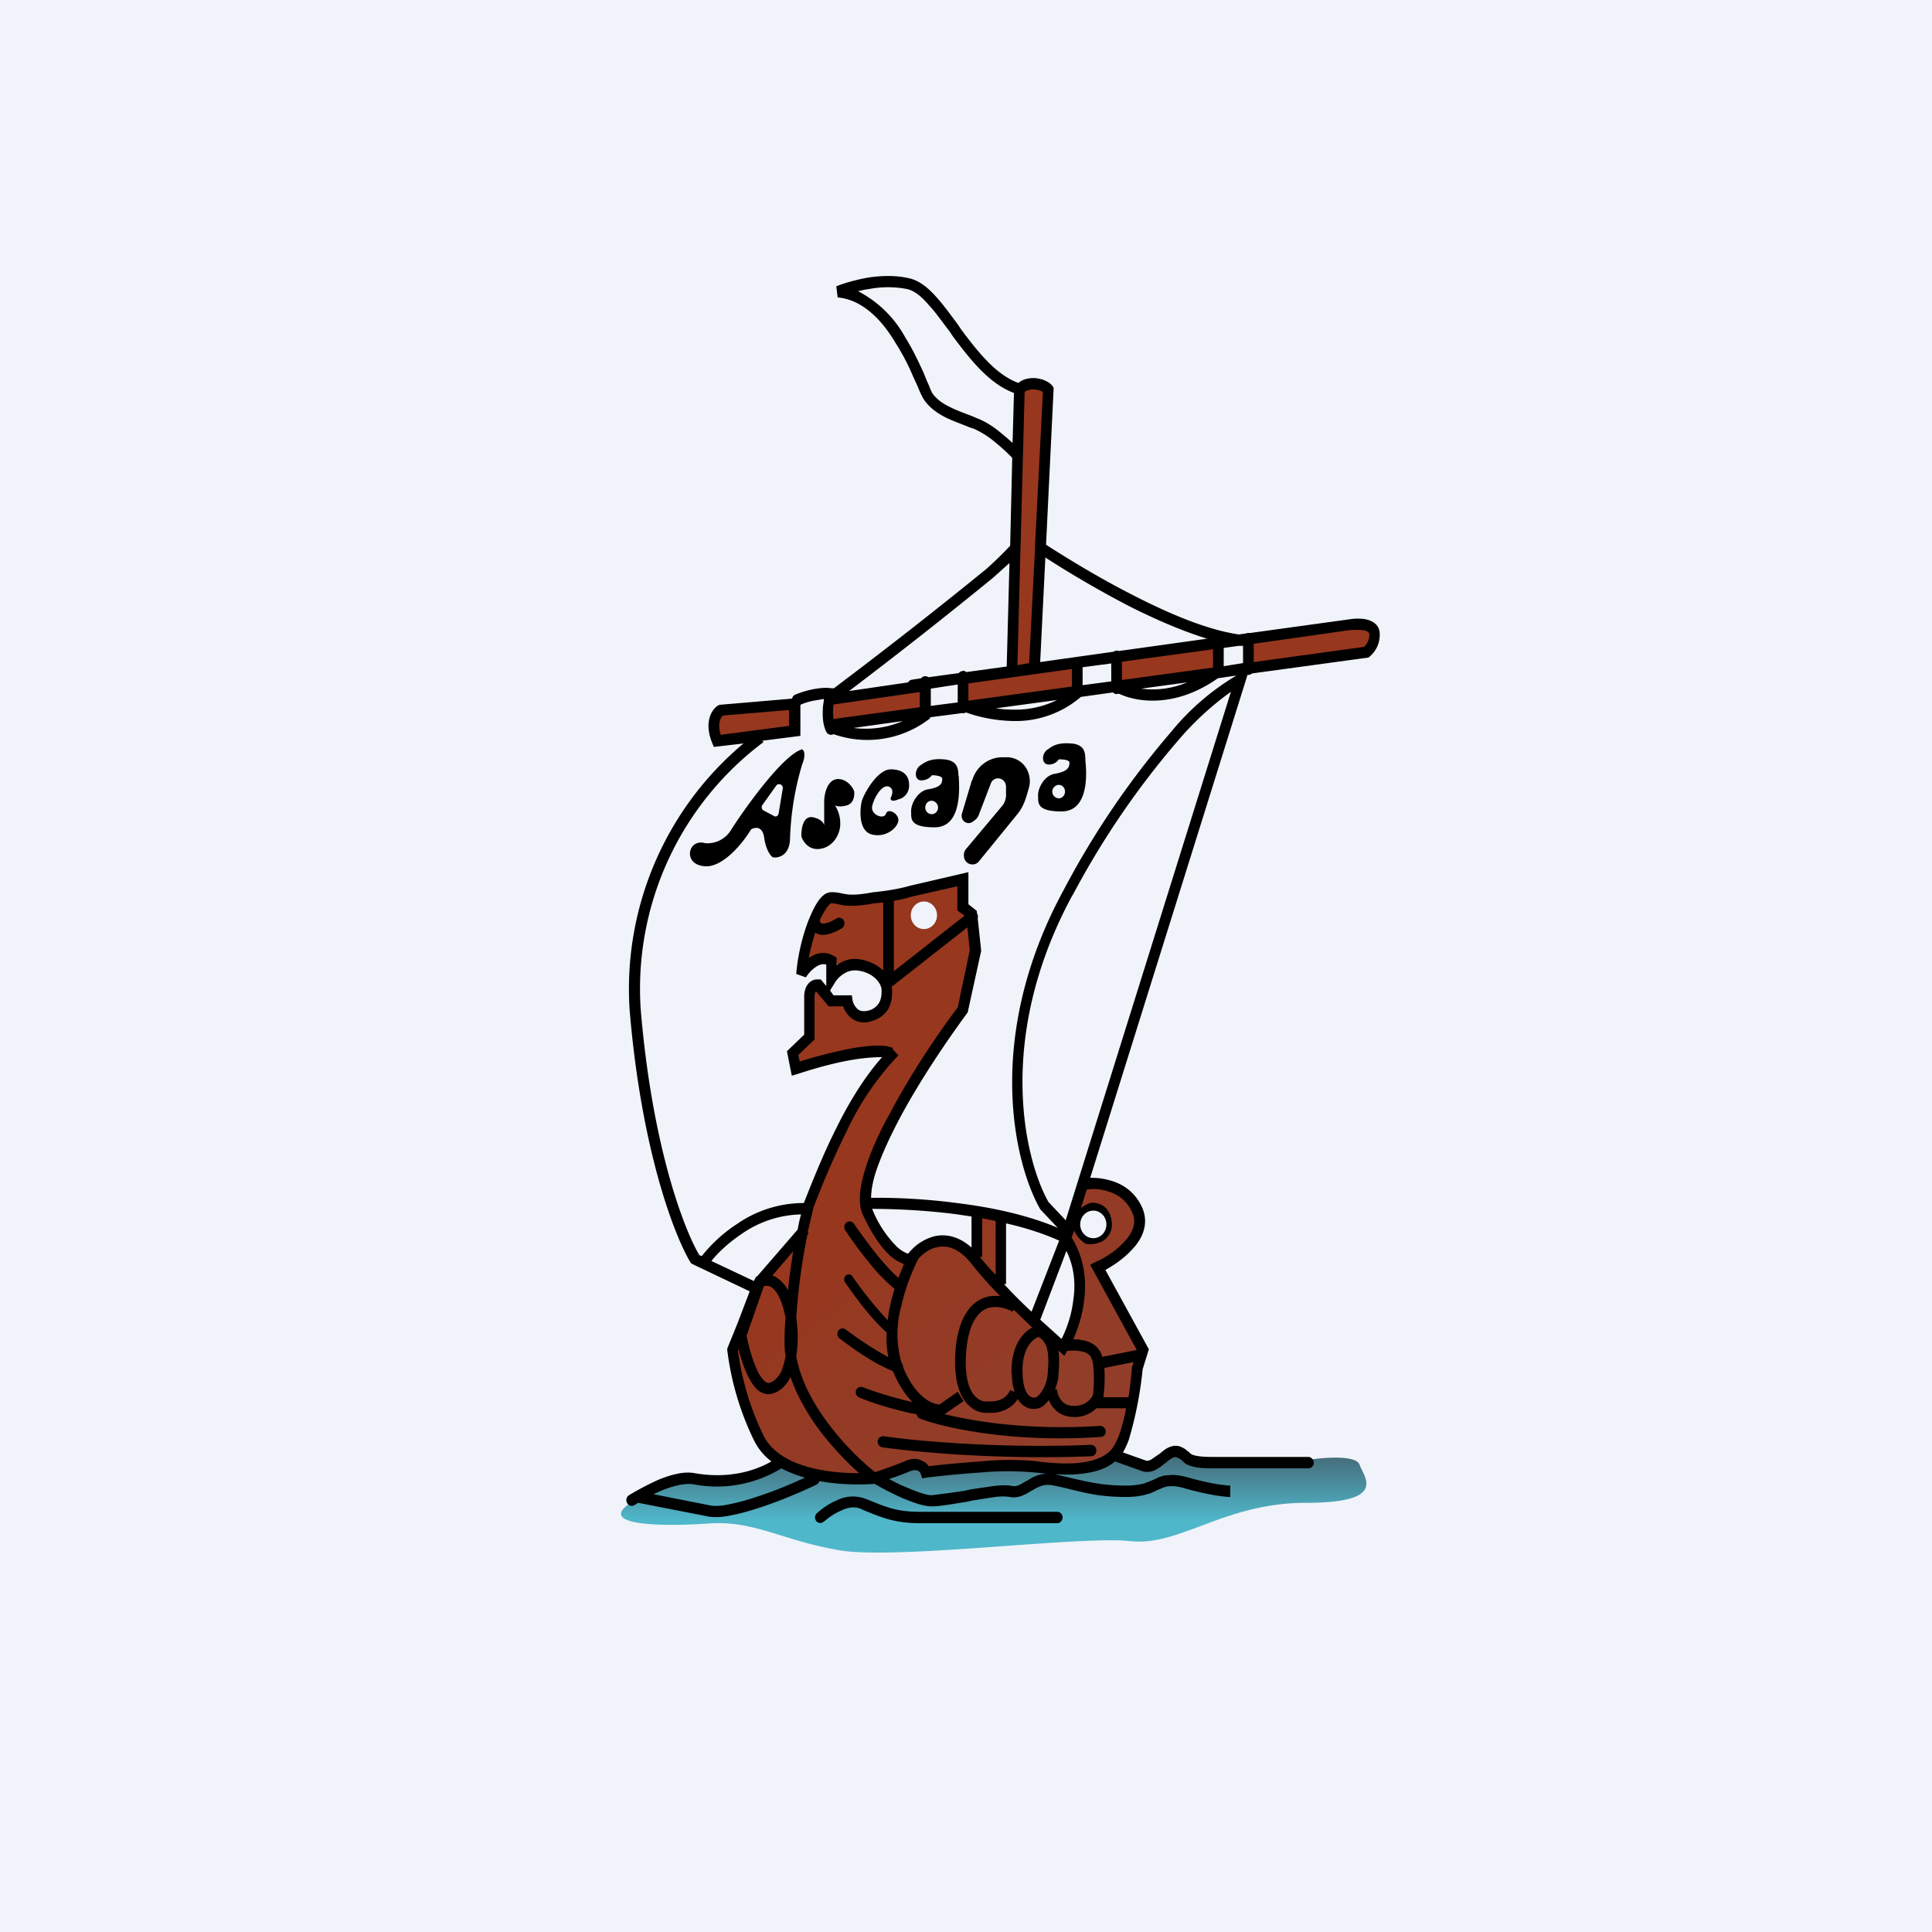 <!-- by TradingView --><svg xmlns="http://www.w3.org/2000/svg" width="56" height="56"><path fill="#F0F3FA" d="M0 0h56v56H0z"/><path d="M30 19.32l1.2-.18.06.77-3.31.53v-.82l1.34-.2.29-8.25h.4l.4.12-.38 8.03zm6.18-.77l3.25-.5.42.36-.2.46-3.47.5v-.82zm-12.06 1.71l2.6-.4.05.77-2.81.41.16-.78zm-3.23.36l2.2-.14v.69l-2.31.3-.1-.55.21-.3zm14.38-2.06l-2.84.49v.81l2.9-.52-.06-.78z" fill="#97371E"/><path d="M19.78 42.9a4.4 4.4 0 00-1.5.66c-1.01.67.94.69 2.26.6 1.32-.1 2.14.5 3.82.78 1.68.27 6.97-.43 8.4-.27 1.44.16 2.72-1.11 5.1-1.11 2.39 0 1.67-.75 1.55-1.1-.1-.3-1.07-.21-1.54-.14l-3.11.14-.7-.32-.72.32c-.18-.04-.62-.14-1-.26-.39-.11-3.84-.05-5.51 0l-4.15.2-1.05.41c-.47.03-1.5.08-1.85.08z" fill="url(#a5hjxczeq)"/><path d="M25.47 30.38l-2.21.52-.34-.33.4-.36.1-.51c0-.26-.02-.89.18-1.07.1-.1 1.19.74 1.44.88l.7-.46-.24-.81c.02-.14-1.42-.25-1.57-.41-.14-.17-.5.06-.68.2.17-.55.53-1.7.68-1.9.16-.2.52-.09.68 0l1.47-.22 1.71-.43.09.43.2.68.21.98-.5 1.78-1.2 1.79-1.2 2.35-.32 1.22.31.88.8.87h.25c.2-.15.68-.45 1.06-.45.39 0 .7.3.82.45v-1.38l.76.16v1.96l1.6 1.77.26-.1c.69-1.07.29-2.35 0-2.86l.28-1.3c.06-.16.3-.44.8-.35.62.1.94.58.98.97.03.32-.2.72-.33.89l-.78.52 1 1.83.22.61-.44 2.3c-.13.28-.53.88-1.05 1-.53.13-1.85.06-2.44 0l-2.22.24-.55-.23-1.35.45-1.65-.22-1.1-.58-.6-1.14-.47-1.82.73-1.98 1.15-1.4.5-1.27 1-2.33 1.18-1.63-.32-.19z" fill="url(#b5hjxczeq)"/><path fill-rule="evenodd" d="M24.87 8.44c.1-.02.2-.05.31-.06a2.9 2.9 0 011.12 0c.2.05.4.2.62.46.2.21.38.48.6.76l.1.15c.48.64 1.04 1.37 1.77 1.64l-.04 1.45a5.77 5.77 0 00-.3-.26c-.22-.19-.49-.37-.74-.46l-.09-.04c-.25-.1-.49-.18-.7-.29-.23-.11-.4-.25-.5-.4a2.48 2.48 0 01-.1-.23l-.05-.11-.11-.27c-.14-.3-.3-.65-.52-1a3.29 3.29 0 00-1.37-1.34zm4.47 4.83a5.49 5.49 0 00-.47-.43 2.59 2.59 0 00-.66-.42l-.1-.03c-.24-.1-.5-.19-.72-.3-.25-.13-.48-.3-.63-.54a2.75 2.75 0 01-.12-.25l-.05-.12-.12-.26a6.36 6.36 0 00-.5-.96c-.4-.68-.96-1.27-1.69-1.34l-.04-.32c.19-.08.52-.18.9-.25.37-.06.82-.08 1.23.02.29.07.54.28.78.55.2.22.4.5.61.78l.1.15c.5.67 1.02 1.32 1.66 1.55.1-.09.26-.15.48-.14.14.01.26.05.35.1.08.04.14.1.18.16l.01.04-.22 4.53c.58.37 1.51.95 2.54 1.47 1.03.53 2.14 1 3.05 1.13l.21-.03a.15.15 0 01.1-.01l2.9-.4c.11-.02.3-.03.47 0 .16.04.38.13.4.39a.82.82 0 01-.3.7l-.03.02-3.37.46a.15.15 0 01-.13.04L31.6 34.14a2 2 0 01.66.1c.33.11.66.34.85.77.2.47 0 .9-.29 1.2-.23.26-.53.46-.78.6l1.26 2.3-.18.58a10.96 10.96 0 01-.4 2.04c-.05.14-.11.26-.17.37l.65.23c.05.02.1.01.16-.02l.22-.15.02-.01c.07-.06.15-.13.24-.18.1-.05.23-.09.37-.04.1.04.16.08.21.13.03.01.04.03.05.04l.06.05c.06.03.19.08.6.08h2.79c.09 0 .16.08.16.17 0 .09-.07.16-.16.16h-2.8c-.41 0-.6-.05-.75-.13a.98.98 0 01-.11-.1l-.03-.02a.4.4 0 00-.13-.07c-.02-.01-.06-.01-.12.02s-.12.08-.2.15h-.01c-.08.07-.18.15-.29.2a.49.49 0 01-.38.03l-.78-.28c-.29.25-.7.34-1.11.37-.2.02-.42.01-.63 0l.5.12.36.08c.32.07.7.13 1.19.13.24 0 .4-.03.53-.06l.28-.11.06-.03c.1-.05.22-.1.37-.1.15-.02.32 0 .55.06.7.2 1.13.24 1.24.24v.33c-.15 0-.61-.05-1.32-.25-.2-.06-.34-.07-.44-.06-.1 0-.18.04-.28.08l-.05.02c-.09.04-.19.1-.32.13-.16.05-.36.08-.62.08-.52 0-.92-.06-1.26-.14l-.38-.09a6.01 6.01 0 00-.5-.11c-.22-.04-.39.04-.57.15l-.04.02c-.16.1-.37.22-.61.17a1.49 1.49 0 00-.42 0l-.65.1-.18.04-.5.08c-.21.03-.4.06-.54.05-.22 0-.54-.12-.83-.24a8.72 8.72 0 01-.8-.41c-.4.03-1 .03-1.6-.08a.16.16 0 01-.08.1c-.37.18-.97.44-1.56.64-.3.1-.6.19-.86.24-.26.06-.5.08-.7.05l-2.05-.4-.1.06a.15.15 0 01-.22-.05.17.17 0 01.05-.23c.2-.12.52-.3.86-.45.34-.14.73-.25 1.04-.19.62.11 1.46.1 2.23-.34a1.7 1.7 0 01-.5-.6 8.25 8.25 0 01-.78-2.63v-.04l.3-.74.35-.92-1.68-.8-.03-.03c-.46-.75-1.43-3.24-1.77-7.33a9.28 9.28 0 013.3-7.72l-.86.1-.04-.1c-.25-.59-.04-.97.16-1.1l.04-.02 2.11-.18c.01-.06.05-.1.1-.12a3 3 0 01.45-.14c.19-.04.4-.07.59-.04h.07a146 146 0 004.41-3.45 10.92 10.92 0 00.7-.68l.06-2.55zm-6.69 29.29c.22.12.45.2.68.27-.36.17-.84.37-1.32.53-.29.1-.57.18-.82.23-.25.06-.45.07-.58.05l-1.67-.33.27-.12c.33-.13.65-.2.87-.17a3.59 3.59 0 002.57-.46zm3.12.31c.15.08.32.17.5.24.3.13.56.22.72.23a25.48 25.48 0 00.97-.13l.18-.04.68-.1c.2-.02.38-.03.51 0s.23-.03.43-.15h.01c.15-.1.33-.2.57-.2a8.56 8.56 0 00-1.9-.04c-.6.04-1.2.1-1.59.15l-.12.02-.04-.12a.18.18 0 00-.08-.1c-.05-.02-.12-.03-.25.02-.19.08-.4.16-.59.22zm10.14-24.15a5.2 5.2 0 00.12 0v.5l-.56.09v-.53l.44-.06zm-.9-.2c-.75-.23-1.55-.58-2.3-.96a30.55 30.55 0 01-2.41-1.4l-.15 3.03 2.13-.3a.15.15 0 01.15-.02l2.58-.36zm-5-2.7a.17.17 0 00-.01.1l-.17 3.3-.34.06.21-7.92a.25.25 0 01.05-.03.43.43 0 01.23-.04.55.55 0 01.25.07L30 15.82zm9.53 2.93l-3.2.44v-.53l2.81-.4c.1 0 .26-.01.38.01.14.03.15.08.16.1a.48.48 0 01-.15.38zm-4.38.07l-2.64.36v.53l2.64-.36v-.53zm-3.78.52l.83-.11v.52l-.83.11v-.52zm.99.78a.15.15 0 01-.11-.05l-.93.13a2.9 2.9 0 01-1.88.7c-.58 0-1.1-.12-1.45-.25a.15.15 0 01-.11.02l-.93.12v.03a2.95 2.95 0 01-2.8.46.15.15 0 01-.21-.07c-.1-.2-.11-.44-.1-.65 0-.09.02-.18.03-.26v-.04l-.3.05c-.15.03-.3.08-.38.12v.9l-1.1.14.03.04a8.93 8.93 0 00-3.56 7.73c.33 3.99 1.26 6.4 1.7 7.14l.07.03c.22-.28.57-.64 1.02-.93a3.4 3.4 0 011.94-.61c.23-.58.55-1.4.97-2.23.36-.72.8-1.44 1.3-2a5.7 5.7 0 00-.98.1c-.54.1-1.11.27-1.47.39l-.17.05-.14-.71.5-.48v-1.1c0-.17.05-.31.14-.4.09-.09.2-.11.27-.1h.07l.16.19v-.62c-.1-.03-.2 0-.29.06-.13.08-.24.21-.3.31l-.28-.1c.04-.53.18-1.1.35-1.54.09-.22.18-.42.28-.56.05-.08.11-.14.17-.19a.37.37 0 01.22-.08c.15 0 .23.02.32.04.16.03.32.07.9-.04h.01c.51-.05.9-.14 1.02-.18l1.72-.4v.93l.24.19.01.08c.03.04.03.1.02.14l.1.94-.39 1.78-.02.03c-.55.75-1.36 1.93-1.96 3.06-.3.57-.55 1.12-.7 1.59-.08.27-.12.5-.12.7.58-.01 1.5.02 2.48.15.98.12 2.04.34 2.93.72l-.51-.54-.01-.02c-.75-1.33-1.62-5 .7-9.25a24.56 24.56 0 013.1-4.56 7.17 7.17 0 011.9-1.64l-.54.08c-1.22.86-2.33.7-2.86.45a.15.15 0 01-.06 0zm2.04-.34l-1.33.18c.36.05.82.03 1.33-.18zm-9.67 1.32c.39.05.89.03 1.43-.2l-1.43.2zm4.13-.57c.18.03.37.04.57.04.4 0 .81-.09 1.2-.28l-1.77.24zm2.2-.63l-3 .41v-.5l3-.42v.52zm-3.31-.06v.52l-.78.1v-.5l.78-.12zm.15-.4c.04 0 .07.02.1.04l1.17-.16.08-3-.48.43a143.63 143.63 0 01-4.17 3.28l1.71-.25a.16.16 0 01.12-.08l.26-.04a.15.15 0 01.21-.03l.88-.12a.15.15 0 01.12-.06zm-3.75 1.4l2.5-.34v-.44l-2.5.36a1.85 1.85 0 000 .43zm7.34 13.64l-.17.54c.1-.08.2-.13.27-.15h.02l.02-.01c.1 0 .23.02.35.1.13.1.22.26.24.5 0 .12-.02.23-.08.32a.52.52 0 01-.2.2.79.79 0 01-.41.08h-.04l-.03-.01a.8.8 0 01-.34-.4v.02h.01l-.08.2c.38.6.44 1.27.36 1.85-.05.42-.18.8-.31 1.1.07 0 .14 0 .22.02.18.02.4.1.52.28.05.06.08.13.1.21l1-.2-1.35-2.47.15-.08c.25-.1.6-.32.85-.6.24-.26.35-.55.22-.83-.14-.33-.39-.51-.65-.6-.25-.09-.5-.1-.67-.07zm-9.65 2.65l-1.23-.58c.2-.25.51-.54.9-.8a3.13 3.13 0 011.7-.55c-.04.13-.07.28-.1.44l-1.16 1.34a.16.16 0 00-.08.1l-.02.02v.03zm6.32-14.51l-.29.97c-.02.09.01.18.08.23.07.05.16.05.23 0l.07-.05a.33.33 0 00.11-.15l.35-.91a.22.22 0 01.27-.14c.1.03.16.11.17.22v.2c.01.14-.03.28-.12.38L28 24.61a.27.27 0 00-.06.2c0 .12.08.21.19.24.1.02.19-.01.25-.09l1.1-1.35c.12-.14.2-.31.26-.49l.08-.27a.73.73 0 00-.05-.54.66.66 0 00-.63-.36H29a.92.92 0 00-.82.67zm-1.82.18a.4.4 0 01-.31.37c-.21.09-.24 0-.22-.05.04-.08.1-.26-.06-.32-.2-.07-.43.33-.48.57-.05.24.33.4.4.22.05-.18.36-.02.36.18 0 .2-.34.52-.76.42-.42-.1-.35-.77-.3-.97.06-.21.45-.92.84-.92.38 0 .55.2.53.5zm-2.46 1.12c-.02-.08-.1-.18-.32-.23-.3-.06-.35.35-.34.56.04.12.18.36.46.36.34 0 .61-.28.66-.64a.97.97 0 00-.15-.63c.04.03.16.06.36 0 .2-.07.21-.3.2-.4-.04-.12-.2-.35-.46-.36-.33 0-.41.46-.41.64v.7zm-2.94-3.18c-.06.06-.16.24-.06.56l1.98-.26v-.46l-1.92.16zm2.68 6.29c-.07.23-.14.48-.19.74a.95.95 0 01.05-.03c.18-.12.43-.18.68-.03l.08.05v.21l.04-.02c.15-.1.35-.18.59-.15.29.04.54.16.72.33v-1.97a6.3 6.3 0 01-.24.02c-.64.12-.88.07-1.07.03a.93.93 0 00-.2-.03l-.03.02a.55.55 0 00-.1.12 2 2 0 00-.2.36l.02.05s.01.03.05.04c.05 0 .18 0 .42-.15a.15.15 0 01.2.05c.05.08.03.18-.04.23-.26.16-.48.22-.64.19a.38.38 0 01-.14-.06zm2.28-.92v2.04l2.05-1.61-.21-.15v-.7l-1.33.3c-.09.03-.27.08-.51.12zm3.25 9.35c.54.12 1.07.29 1.54.5l-.8 2.06c-.26-.24-.53-.51-.8-.8h.06v-1.76zm-.7-.15l.4.08v1.56c-.17-.17-.32-.35-.46-.52h.07v-1.12zm-.78-.12l.48.07v.9c-.36-.32-.73-.4-1.06-.33a1.4 1.4 0 00-.7.42l-.02.02-.06.07a.94.94 0 01-.34-.22 3.23 3.23 0 01-.7-1.08c.57 0 1.45.03 2.4.15zm.36-8.31l-2.18 1.71h-.01v.03c.02.17.01.38-.08.58-.1.2-.3.36-.59.42a.6.6 0 01-.57-.17.77.77 0 01-.17-.28h-.42l-.37-.44c-.01.02-.04.06-.04.17v1.23l-.47.45.04.19c.37-.12.87-.25 1.34-.35a6 6 0 01.78-.11c.22-.01.44 0 .59.07l-.02.03.17.18a8.23 8.23 0 00-1.5 2.2 24.8 24.8 0 00-.96 2.21l-.17.72.03.03-.04.05c-.13.64-.26 1.47-.32 2.39a3.78 3.78 0 010 1.12c.11.63.43 1.26.83 1.82a8.05 8.05 0 001.45 1.54c.2-.06.59-.2.88-.32.2-.09.37-.08.5 0 .08.03.14.09.18.15.38-.05.95-.1 1.5-.14a8.74 8.74 0 011.49-.02c.38.05.85.1 1.28.07.44-.04.8-.15 1-.37.08-.08.16-.23.24-.42a5.1 5.1 0 00.21-.8h-.86a.9.9 0 01-.71.25.74.74 0 01-.58-.32.87.87 0 01-.09-.17.93.93 0 01-.2.2h-.01l-.01.01a.5.5 0 01-.54-.07.65.65 0 01-.14-.17.83.83 0 01-.4.33c-.17.07-.34.08-.46.07-.22.02-.5-.08-.7-.38-.2-.3-.31-.8-.23-1.58.1-.79.4-1.2.78-1.36.17-.07.34-.08.5-.06-.3-.31-.59-.63-.84-.95-.37-.46-.71-.53-.98-.47-.22.04-.4.18-.54.32-.17.32-.38.83-.5 1.37a3.01 3.01 0 000 1.66c.03.03.05.09.05.14.38.9.86 1.06 1.05 1.07l.53-.37.17.27-.55.38c.92.23 2.53.47 4.5.34.09 0 .16.06.17.15 0 .1-.06.17-.15.17-2.57.18-4.55-.27-5.23-.53a.16.16 0 01-.1-.13c-.23-.03-.47-.1-.7-.16-.38-.1-.74-.23-.96-.32a.17.17 0 01-.1-.2.15.15 0 01.2-.1 11.2 11.2 0 001.44.43c-.2-.2-.4-.49-.57-.9-.24-.09-.53-.25-.8-.42-.3-.19-.58-.4-.74-.52a.17.17 0 01-.04-.23.15.15 0 01.22-.03 10.47 10.47 0 001.23.8 2.9 2.9 0 01-.05-.72c-.2-.17-.44-.44-.65-.7-.23-.29-.44-.58-.56-.76a.15.15 0 01.04-.2.13.13 0 01.18.04 11.3 11.3 0 001.02 1.27 4.98 4.98 0 01.2-.91 5.24 5.24 0 01-.8-.84c-.26-.32-.5-.66-.63-.86a.17.17 0 01.04-.23.15.15 0 01.21.04c.14.2.37.52.62.84.23.29.47.55.67.73l.16-.4a1.3 1.3 0 01-.43-.27c-.24-.23-.5-.6-.76-1.16-.15-.33-.09-.8.06-1.29.15-.5.4-1.07.72-1.64.6-1.14 1.4-2.33 1.97-3.08l.35-1.66-.07-.66zm1.29 12.94c0 .21.03.38.08.53l-.13-.06a.5.5 0 01-.29.28.75.75 0 01-.34.05h-.03c-.1.02-.29-.03-.43-.24s-.25-.62-.17-1.35c.09-.72.34-1 .58-1.1.25-.1.55-.02.75.09l.03-.06.54.52c-.29.15-.62.55-.6 1.34zm1.35-.67c.03.21.02.44 0 .68 0 .16-.05.31-.1.44h.06c0 .07.03.19.1.29.07.1.17.18.35.19.36.02.54-.2.59-.32a3.83 3.83 0 000-.91.55.55 0 00-.07-.2c-.06-.09-.17-.14-.33-.16a1.26 1.26 0 00-.35 0l-.08.14-.13-.12-.04-.03zm-.53-.9l.62.56c.14-.28.29-.68.34-1.13.07-.46.03-.96-.2-1.42l-.76 2zm-8.76.9l.02-.04c.06.24.14.5.25.73.08.17.18.34.3.45.14.11.32.16.5.08.2-.08.35-.25.45-.45v-.02c.17.51.45 1 .75 1.43.4.55.86 1.03 1.24 1.37-.4 0-.87-.03-1.32-.14-.65-.15-1.2-.45-1.45-.95a8.06 8.06 0 01-.74-2.46zm1.12-2.12a.61.61 0 00-.12-.06l.6-.7c-.05.34-.11.72-.15 1.13a.95.95 0 00-.33-.37zm10.3 2.62c-.02.22-.05.52-.1.85h-.73a4.15 4.15 0 00.03-.85l.85-.17-.05.15v.02zm-1.33-4.35a.7.7 0 01.2-.11c.03 0 .09.01.13.04.05.04.1.1.1.24 0 .07 0 .11-.02.14a.2.2 0 01-.08.08.48.48 0 01-.22.05.52.52 0 01-.1-.1.38.38 0 01-.09-.2c0-.03.01-.08.08-.14zm-9.12 2.01c-.1-.06-.18-.04-.2-.03h-.02l-.5 1.44c.06.29.16.68.3.98a1 1 0 00.22.33c.07.06.12.07.18.04.12-.05.21-.15.3-.3.05-.13.1-.29.13-.46a2.88 2.88 0 01-.03-.47c0-.22.01-.43.03-.63a2.78 2.78 0 00-.1-.4c-.1-.3-.22-.44-.31-.5zm3.26 4.32a.16.16 0 00-.18.14c-.01.08.05.17.13.18.9.13 3.35.37 6.06.26.09 0 .15-.08.15-.17a.16.16 0 00-.16-.16c-2.7.11-5.13-.12-6-.25zm4.48-2.88c-.17.07-.49.33-.46 1.06.01.42.12.59.2.65a.2.2 0 00.2.04c.1-.07.3-.3.33-.7.02-.29.03-.52-.02-.7a.52.52 0 00-.25-.35zm-5.94-9.9l-.1-.14.16-.26a.8.8 0 01.23-.22.6.6 0 01.4-.1c.43.05.67.33.7.53.01.13 0 .27-.06.39a.49.49 0 01-.36.25c-.16.03-.25-.02-.3-.08a.47.47 0 01-.12-.24l-.02-.13h-.53zm6.93-2.9a24.24 24.24 0 013.07-4.5 8.56 8.56 0 011.52-1.4l-4.79 15.32-.5-.53c-.7-1.24-1.54-4.78.7-8.9zm-10.65-1.51a.8.8 0 00.76-.4c.29-.46 1.47-2.16 2.05-2.32.05.02.12.15 0 .44a8.46 8.46 0 00-.35 2.12c0 .51-.33.6-.5.57-.06-.04-.2-.21-.25-.57-.05-.35-.27-.3-.38-.24-.22.37-.8 1.1-1.33 1.07-.67-.04-.5-.82 0-.67zm1.69-.95l.3.16c.06.04.13 0 .14-.08l.12-.72c.01-.1-.12-.17-.19-.08l-.4.56a.11.11 0 00.03.16zm4.57-.87c.17 0 .28-.1.31-.15.1 0 .31.02.3.11 0 .12-.03.24-.42.3-.31.06-.5.45-.48.66v.02c0 .2 0 .42.68.42.82 0 .71-1.21.7-1.48l-.01-.03v-.03c-.01-.16-.03-.4-.42-.43-.36-.03-.5.06-.62.13l-.04.03c-.19.1-.22.44 0 .45zm.49.79c0 .1-.08.19-.19.19a.19.19 0 01-.18-.2c0-.1.08-.19.18-.19.1 0 .19.09.19.2zm3.5-1.4a.34.34 0 01-.3.15c-.22-.01-.2-.35 0-.45l.04-.03c.1-.07.26-.16.62-.13.39.03.4.27.41.43v.06c.03.27.14 1.48-.69 1.48-.68 0-.68-.22-.68-.42v-.02c-.02-.21.17-.6.48-.65.4-.07.42-.2.43-.31.01-.1-.2-.11-.3-.11zm0 1.13c.1 0 .18-.09.18-.2 0-.1-.08-.19-.18-.19-.1 0-.19.09-.19.2 0 .1.09.19.19.19zm-6.8 20.96c.1-.09.27-.22.48-.31.2-.1.4-.13.57-.06l.16.07c.47.19.85.35 1.55.35h4c.08 0 .15-.08.15-.17a.16.16 0 00-.16-.16h-3.99c-.64 0-.98-.14-1.44-.33l-.16-.06a1.04 1.04 0 00-.8.06c-.24.1-.45.26-.57.37a.17.17 0 00-.02.23c.06.07.16.07.22.01z"/><ellipse cx="26.78" cy="26.53" rx=".38" ry=".4" fill="#F0F3FA"/><ellipse cx="31.69" cy="35.49" rx=".38" ry=".4" fill="#F0F3FA"/><defs><linearGradient id="a5hjxczeq" x1="28.8" y1="42.14" x2="28.8" y2="45" gradientUnits="userSpaceOnUse"><stop stop-color="#456977"/><stop offset=".67" stop-color="#4FB7CA"/></linearGradient><linearGradient id="b5hjxczeq" x1="24.63" y1="34.82" x2="29.89" y2="41.2" gradientUnits="userSpaceOnUse"><stop stop-color="#97371E"/><stop offset="1" stop-color="#923D29"/></linearGradient></defs></svg>
